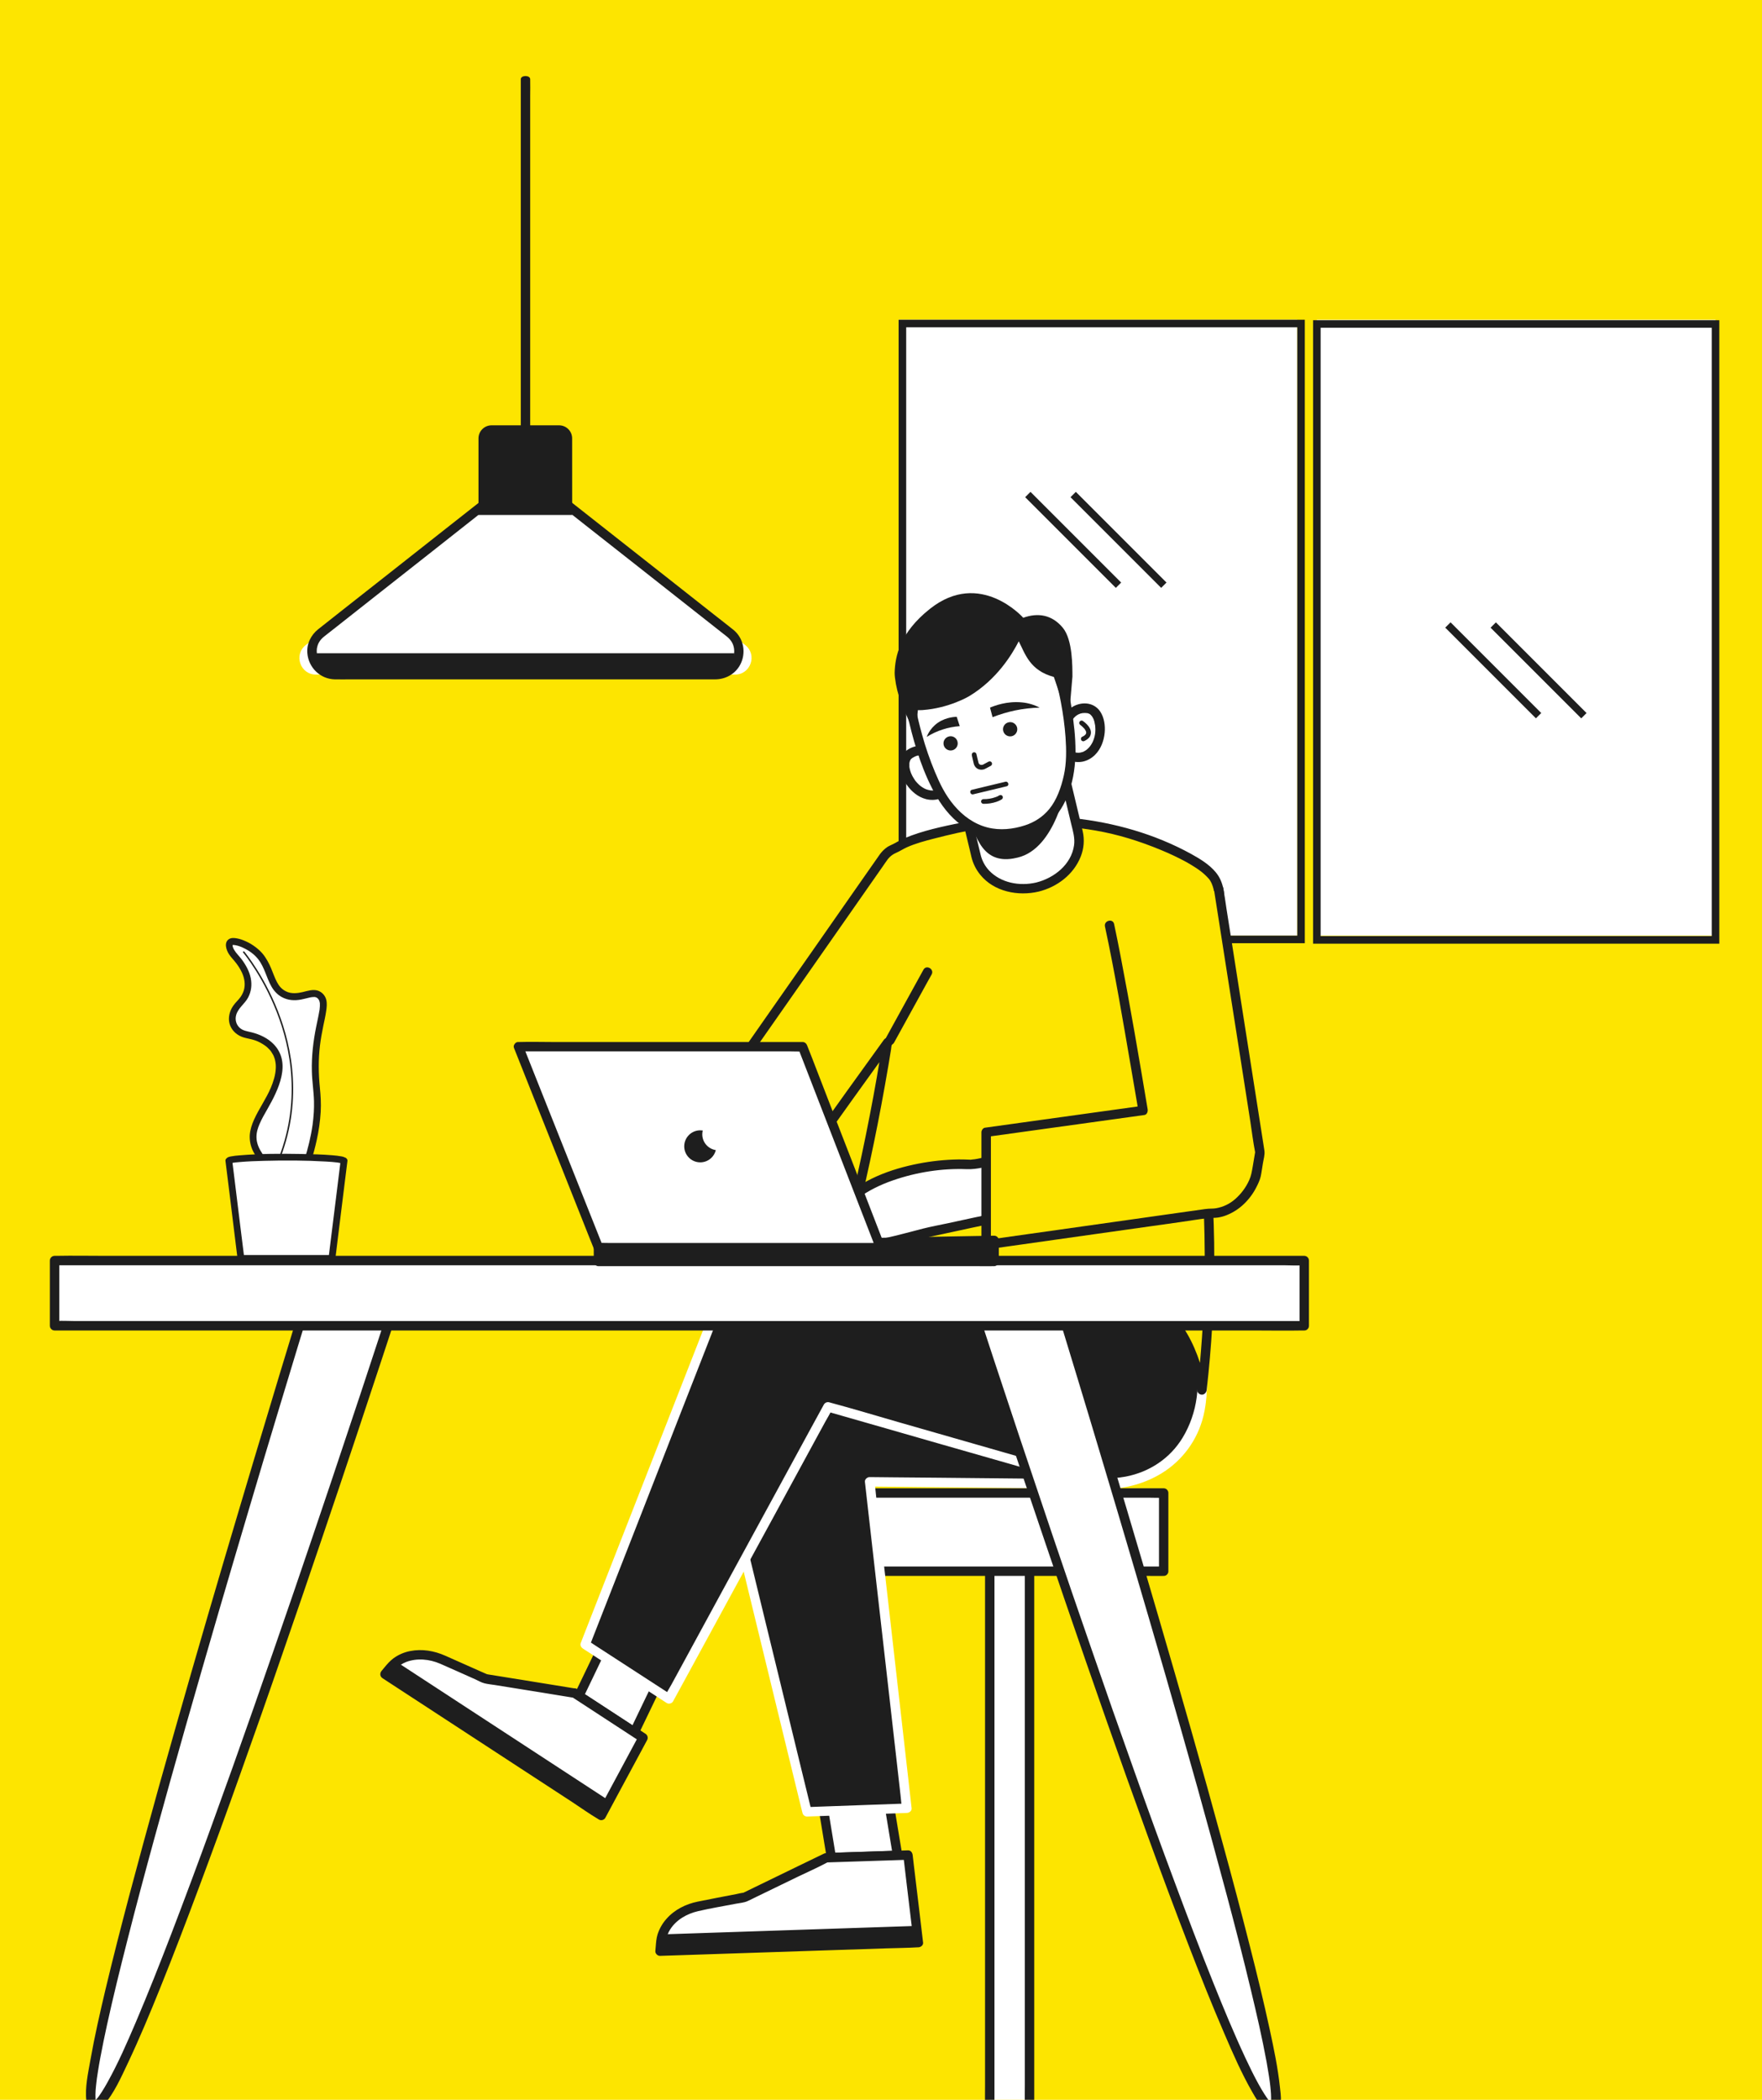 <?xml version="1.0" encoding="utf-8"?>
<!-- Generator: Adobe Illustrator 26.0.1, SVG Export Plug-In . SVG Version: 6.00 Build 0)  -->
<svg version="1.1" id="Layer_1" xmlns="http://www.w3.org/2000/svg" xmlns:xlink="http://www.w3.org/1999/xlink" x="0px" y="0px"
	 viewBox="0 0 4549.3 5420.5" style="enable-background:new 0 0 4549.3 5420.5;" xml:space="preserve">
<style type="text/css">
	.st0{fill:#FDE500;}
	.st1{fill:#FFFFFF;}
	.st2{fill:#1E1E1E;}
</style>
<rect class="st0" width="4549.3" height="5420.5"/>
<rect x="2320.1" y="825.4" class="st1" width="1029.2" height="1589.9"/>
<rect x="3399.9" y="825.4" class="st1" width="1029.2" height="1589.9"/>
<path class="st2" d="M3368.9,2434.8H2320.1V825.4h1048.8V2434.8z M2339.7,2415.3h1009.8V844.9H2339.7L2339.7,2415.3L2339.7,2415.3z"
	/>
<path class="st2" d="M4439.1,2436H3390.3V826.6h1048.8V2436z M3409.7,2416.5h1009.8V846H3409.7V2416.5z"/>
<rect x="2761.5" y="1227.9" transform="matrix(0.707 -0.707 0.707 0.707 -173.615 2367.695)" class="st2" width="19.4" height="331.1"/>
<rect x="2878.6" y="1227.9" transform="matrix(0.707 -0.707 0.707 0.707 -139.359 2450.459)" class="st2" width="19.4" height="331.1"/>
<rect x="3846.3" y="1564.6" transform="matrix(0.707 -0.707 0.707 0.707 -94.043 3233.365)" class="st2" width="19.4" height="331.1"/>
<rect x="3963.3" y="1564.7" transform="matrix(0.707 -0.707 0.707 0.707 -59.787 3316.128)" class="st2" width="19.4" height="331.1"/>
<path class="st1" d="M793.5,3354.6c0,0-671,2176.2-542.8,2079.3s762.4-2047,762.4-2047L793.5,3354.6z"/>
<path class="st2" d="M781.7,3351.4l-16.2,53.1l-44,144.6c-21.6,71.6-43.2,143.2-64.6,214.8c-26.4,88.1-52.5,176.2-78.6,264.3
	c-28.6,96.8-56.8,193.6-84.7,290.4c-28.3,98.6-56.3,197.2-84,295.8c-25.9,93.1-51.3,186.3-76.1,279.6
	c-21.2,80.4-41.9,161-61.2,241.9c-14.3,60.5-28.2,121.3-39,182.6c-5.9,33.5-14.3,70.4-10.3,104.7c1.2,10.4,4.6,22.7,16.2,25.6
	c11.6,3,21.9-6.6,28.8-14.7c26.8-31,44.4-71.1,61.8-107.7c30.4-64.3,57.7-129.9,84.2-195.7c34.4-85.3,67.2-171.3,99.3-257.4
	c36.7-98.2,72.7-196.8,107.8-295.8c36.7-102.8,72.9-205.8,108.4-309.1c34.3-98.9,68.2-197.9,101.7-297
	c29.4-86.5,58.5-173.2,87.4-259.9c21.9-65.7,43.7-131.5,65.4-197.4c12.1-36.6,24.1-73.1,36.1-109.7l4.6-14.2
	c1.9-5.7-2.2-14-8.5-14.9L824,3346.9l-27.3-4c-15.3-2.2-22,21.2-6.4,23.6l192.1,28.2l27.4,4l-8.6-14.9
	c-6.2,19.2-12.5,38.4-18.8,57.6c-17.2,52.2-34.3,104.3-51.5,156.3c-25.5,76.8-51.1,153.5-76.9,230.3c-31.4,93.2-63,186.4-94.8,279.5
	c-34.7,101.1-69.7,202.1-105,303c-35.3,100.9-71.4,202.2-108.4,303.9c-33.7,93-68.3,185.7-103.7,278.2
	c-29.4,76.4-59.9,153.6-91.7,228.2c-22.4,52.4-45.3,105.1-73.1,154.9c-4.5,8.2-9.3,16.4-14.4,24.2c-2.1,3.3-4.2,6.6-6.4,9.7l-3,4
	c1.8-2.4-0.1,0.3-1.5,1.9c-1.4,1.7-3.6,4.2-5.7,6.2l-2.4,2.2c-2.7,2.7,1.5-1.8-0.3,0.3s-1.4,0.8-2.1,1.3c-0.6,0.5,3.5-1,0.8-0.4
	c-2.7,0.6,2.8,0.3,2.8,0.1s4.1,2.4,2.4,1.2c0.5,0.4,2.2,3.1,0.8,0.9c-1.4-2.2,0.6,2.6,0.1,0.5c-0.5-2.1-0.9-3.6-1.3-5.4
	c-1-3.7,0.1,2.6-0.1-0.3s-0.3-2.6-0.3-3.9c-1-14.4,0.6-29,2.3-43.3l0.8-6.6l0.4-3.5c-0.3,2.2,0,0.1,0.3-1.8
	c0.8-5.3,1.5-10.6,2.4-15.8c1.8-11.8,3.9-23.7,6.1-35.4c5.3-28.6,11.2-56.9,17.4-85.3c16-72.8,33.9-145.1,52.3-217.4
	c22.4-88.3,46-176.4,70.1-264.4c26.4-96.3,53.3-192.5,80.6-288.5c28-98,56.2-195.8,84.7-293.6c27-92.2,54.1-184.3,81.5-276.4
	c23.5-79.6,47.3-159,71.3-238.4c18-59.7,36.1-119.3,54.2-179l30.1-98.3l3.9-12.6C809.9,3342.9,786.3,3336.4,781.7,3351.4z"/>
<rect x="2555.4" y="3920.5" class="st1" width="102.8" height="1524.3"/>
<path class="st2" d="M2658.1,5432.5h-102.6l12.1,12.2V3982.4c0-19.7,1-39.7,0-59.4v-2.6l-12.1,12.2h102.6l-12.1-12.2v1462.5
	c0,19.7-0.4,39.5,0,59.2v2.6c0,15.7,24.3,15.7,24.3,0V3982.4c0-19.8,0.4-39.5,0-59.4v-2.6c-0.1-6.7-5.5-12.2-12.2-12.2h-102.6
	c-6.7,0.1-12.2,5.5-12.2,12.2v1462.5c0,19.7-0.4,39.5,0,59.2v2.6c0.1,6.7,5.5,12.2,12.2,12.2h102.6
	C2673.9,5457,2674,5432.5,2658.1,5432.5z"/>
<rect x="2127.7" y="3854.1" class="st1" width="876.9" height="201.9"/>
<path class="st2" d="M3004.6,3841.9h-841.2c-11.5,0-22.8-0.3-34.1,0h-1.5c-6.7,0.1-12.2,5.5-12.2,12.2v201.9
	c0.1,6.7,5.6,12,12.2,12.1H2969c11.3,0,22.7,0.3,34.1,0h1.4c3.1,0.1,6.1-1.1,8.2-3.2l0.5-0.4c0-0.1,0.1-0.1,0.1-0.3
	c2.2-2.1,3.5-5.1,3.3-8.2v-201.9C3016.7,3847.4,3011.3,3842,3004.6,3841.9z M2981.1,4043.8h-817.8l-23.4-0.3v-177.3H2969
	c7.7,0,15.6,0.4,23.4,0.3v177.3L2981.1,4043.8z"/>
<polygon class="st1" points="2146.5,4795 2098.1,4501.5 2268.8,4495.9 2317.5,4789.4 "/>
<path class="st2" d="M2329.2,4786.1c-5.4-33.1-10.9-66.3-16.5-99.4c-8.7-52.5-17.4-105.1-26.1-157.8c-1.9-12.1-4-24.2-5.9-36.3
	c-0.9-5.2-6.8-9.1-11.8-9l-149.5,5l-21.1,0.6c-8.6,0.3-13.1,7.6-11.8,15.5c5.5,33.1,10.9,66.3,16.4,99.4
	c8.8,52.5,17.4,105.1,26,157.8c2.1,12.1,4,24.2,6.1,36.3c0.3,1.8,1.1,3.5,2.4,4.8c2.2,2.9,5.7,4.5,9.3,4.2l149.8-5l21.2-0.6
	C2326,4801.3,2330.6,4794,2329.2,4786.1z M2167.7,4782.2l-11.1,0.4c-4.9-30-9.8-60.1-14.8-90.1c-8.7-52.5-17.3-105.1-26-157.8
	l-3.5-21.4l135.2-4.5l11.1-0.4c5,30,9.9,60.1,14.9,90.1c8.8,52.5,17.5,105.1,26.1,157.8c1.2,7.1,2.3,14.3,3.6,21.4L2167.7,4782.2z"
	/>
<path class="st1" d="M2133.5,4795.4l-209.8,101.9l-119.4,23.3c-54.7,10.8-94.9,49.3-98.4,94.8l-1.7,21.2l666.8-22.2l-27-226
	L2133.5,4795.4z"/>
<path class="st2" d="M2127.3,4785l-67.4,32.6l-111.1,54c-9.8,4.8-19.6,9.4-29.4,14.3c-0.7,0.2-1.3,0.5-1.9,0.9
	c2.3-1.9,3.9-1.3,0.5-0.8c-6.1,0.9-12,2.3-18,3.6c-33,6.4-65.9,12.6-98.8,19.3c-30.4,6.1-60.1,21-80.6,44.6
	c-10.3,11.5-18,25.1-22.8,39.8c-3.3,10.7-4,21.8-4.9,32.8c-0.3,3.5-0.5,7.1-0.9,10.6c-0.4,6.4,6.1,12.5,12.2,12.2l66.5-2.2
	l159.7-5.3l192.3-6.4l166.3-5.5c26.9-0.9,54.1-1,81-2.7h1.2c5.9-0.1,13-5.4,12.1-12.2c-3-25.4-6.1-50.7-9-76.1
	c-4.9-40.6-9.7-81.1-14.6-121.7c-1.2-9.4-2.2-18.8-3.3-28.2c-0.8-6.3-4.9-12.4-12.2-12.1l-71.2,2.3l-113.1,3.7l-26.3,0.9
	c-15.7,0.5-15.7,24.9,0,24.3l71.2-2.3l113.1-3.7l26.3-0.9l-12.1-12.2c3,25.5,6.1,50.9,9,76.2c4.9,40.6,9.7,81.1,14.6,121.7
	c1.2,9.4,2.2,18.8,3.3,28.1l12.2-12.1l-66.6,2.2l-159.6,5.3l-192.3,6.4l-166.3,5.5l-54.9,1.8c-8.6,0.3-17.5-0.1-26.1,0.8h-1.2
	l12.2,12.1c1.5-20.5,2.7-38.5,14.2-56.4c15.8-24.7,43.3-40.1,71.3-46.6c32.5-7.6,65.6-13,98.1-19.3c9.7-1.9,21-2.6,30-6.7
	s15.6-7.5,23.3-11.3l106.8-51.8c26-12.5,52.7-24.2,78-37.9l1.3-0.6c5.9-2.8,7.6-11.3,4.4-16.6C2140.7,4784,2133.2,4782,2127.3,4785z
	"/>
<polygon class="st2" points="2372.2,4971.3 1700.3,4993.7 1701.7,5040.2 2373.8,5018 "/>
<path class="st2" d="M2895.2,3346.9l-905.7,76.9c-75.2,8.5-140.9,78.7-153.6,172.2c-5.9,43.3-0.4,84.6,13.4,119.8l234.1,961.2
	l257.8-9.1l-95.8-842.8l608.2,6.1c103,1.3,235.7-64.4,248.2-221.6C3113.8,3460.7,3014.2,3333.4,2895.2,3346.9z"/>
<path class="st1" d="M3084.2,3452.3c-28.2-56.1-79.1-105.1-142.7-116c-15.3-2.7-30.8-3.3-46.2-1.7l-31,2.7l-83.3,7.1l-121.1,10.2
	l-142.9,12.1l-150.3,12.7l-142.8,12.2l-120.4,10.2l-83.3,7.1c-10.7,0.9-21.5,1.5-32.2,2.7c-71.5,8.5-126.3,65.3-150.9,130.3
	c-15.2,40.2-18.8,84.6-12.6,127.1c2.6,17.4,8.1,33.2,13.3,50c0.3,0.9,0.4,1.7,0.6,2.6c3.5,14.6,7.1,29.1,10.6,43.7
	c7.1,29.2,14.3,58.5,21.4,87.8c9.8,39.9,19.4,79.8,29.2,119.6c11.3,46.8,22.7,93.5,34.1,140.1l35.7,146.7
	c11.5,47.2,23,94.4,34.5,141.7c10,41.5,20.1,82.9,30.3,124.4c7.7,31.7,15.4,63.3,23.1,94.8c4.4,17.6,8.6,35.4,13,53.1
	c0.5,2.2,1,4.5,1.7,6.7c1.4,5.3,6.2,9,11.7,9l87.1-3.1l138.8-5l31.9-1.2c6.1-0.1,13-5.4,12.2-12.1c-3.2-28.1-6.3-56-9.5-84
	c-7.6-67.2-15.2-134.4-22.9-201.5c-9.3-81.3-18.5-162.6-27.7-243.8l-24-209.5c-2.6-23.2-5.3-46.5-7.9-69.8
	c-0.8-7.1-1.3-14.4-2.2-21.8l29.5,0.3l108.2,1.2l142.6,1.4l144.1,1.4l115.1,1.2l54,0.5c48.1,0.4,95.5-11.7,137.5-35.2
	c54.6-30.4,95.3-80.9,113.3-140.8C3124.6,3597.2,3116.9,3517.6,3084.2,3452.3z M3087.5,3628c-9.5,59.9-41.1,113.6-91.3,147.8
	c-42.1,28.5-91.8,43.5-142.6,43.1l-43.3-0.5l-106-1l-139-1.4l-142-1.4l-115.8-1l-59.5-0.6h-2.7c-6.1-0.1-12.9,5.7-12.2,12.1
	c3.3,28.1,6.4,56.1,9.5,84c7.7,67.2,15.4,134.4,22.9,201.5l27.8,243.8c7.8,69.8,15.8,139.6,23.8,209.5c2.6,23.2,5.3,46.5,7.9,69.8
	c0.9,7.3,1.4,14.9,2.3,22.4l-73.3,2.6l-138.8,5l-22.4,0.8c-1.5-6.2-3.1-12.4-4.5-18.5c-6.2-25.1-12.2-50.2-18.4-75.3
	c-8.9-36.7-17.9-73.4-26.8-110.1c-10.9-44.7-21.8-89.4-32.6-133.9c-11.8-48.3-23.7-96.6-35.4-145c-11.8-48.4-23.4-96.5-35-144.1
	c-10.7-43.7-21.4-87.4-31.9-131c-8.5-35.2-17.1-70.3-25.6-105.3c-5.7-22.9-11.2-45.7-16.7-68.6c-1.3-5.5-2.7-11.1-4-16.6l-0.8-3.1
	c-4-13-8.6-25.4-11.3-38.8c-14.6-74.2,8.6-157.6,68-206.3c23.6-19.4,51.8-30.1,81.9-32.6l61.4-5.3l105.1-8.9l134.1-11.3l148.1-12.6
	l147.6-12.5l131.6-11.2l102.4-8.6l57.8-4.9l7.5-0.6c59.6-6.6,114,24.9,148.1,72.8C3083.3,3487.6,3098.2,3560.5,3087.5,3628z"/>
<polygon class="st1" points="1494.7,4377.9 1623.6,4109.8 1766.7,4203.3 1637.9,4471.4 "/>
<path class="st2" d="M1772.9,4192.7l-125.2-81.8l-17.8-11.7c-5.3-3.3-14-1.3-16.7,4.4l-43.7,90.8l-69.4,144.1l-16,33.2
	c-2.8,5.9-1.7,13.1,4.4,16.6l125.4,82l17.9,11.6c5.2,3.5,13.9,1.4,16.6-4.4l43.7-90.8l69.2-144.2l16-33.2
	C1780.2,4203.1,1778.8,4196.6,1772.9,4192.7z M1643.3,4432.1c-3.3,7.2-6.8,14.3-10.3,21.5l-114.4-74.7l-8.4-5.4l38.6-80.4
	c23.1-47.9,46.2-95.9,69.3-144l10.4-21.6l114.1,74.6c2.8,1.8,5.7,3.6,8.4,5.5c-12.9,26.7-25.6,53.4-38.5,80.2
	C1689.6,4336,1666.5,4384,1643.3,4432.1L1643.3,4432.1z"/>
<path class="st1" d="M1483.8,4370.7l-230.1-37.1l-111.1-49.5c-51-22.7-106-14.2-135,21.1l-13.7,16.4l558.5,364.8l107.8-200.5
	L1483.8,4370.7z"/>
<path class="st2" d="M1487,4359l-72.1-11.7l-121.4-19.6l-33.7-5.4c-0.6-0.1-1.8-0.6-2.6-0.4s4.4,1.9,1.7,0.6l-14.7-6.4l-94.7-42.1
	c-28.5-12.6-59.5-18-90.3-12c-15.7,3-30.5,9.4-43.4,18.8c-9.3,7-16.4,15.2-23.7,24.1l-6.8,8.2c-5.2,6.2-4.5,14.6,2.4,19.1l55.8,36.4
	l133.7,87.3l161.1,105.2l139.3,90.9c22.5,14.8,44.6,30.7,67.7,44.3l1,0.6c5.3,3.5,13.7,1.3,16.6-4.4l36.3-67.6l58.1-107.9
	c4.4-8.4,8.9-16.6,13.4-25c3.3-5.8,1.3-13.2-4.4-16.6l-59.6-39l-94.8-61.9l-22-14.4c-13.3-8.5-25.5,12.5-12.4,21.1l59.8,39
	l94.7,61.8l22,14.4c-1.4-5.5-2.8-11.1-4.4-16.6l-36.3,67.6l-58,107.9c-4.5,8.2-9,16.6-13.4,25l16.6-4.4l-55.6-36.4l-133.7-87.3
	l-161.1-105.2l-139.3-90.9l-46-30c-7.2-4.8-14.3-10.2-21.8-14.3l-1-0.6c0.8,6.3,1.7,12.7,2.4,19.1c13.4-16.2,25.9-32.3,46.4-40.1
	c28.3-10.6,60.1-7.3,87.6,4.5c30,13,59.9,26.7,89.8,39.9c7.9,3.5,16.5,8.8,25,10.8c8.5,2.1,18.2,3,27.2,4.4l116.8,18.8
	c28.1,4.6,56,9.3,84,13.7h1.4c6.4,1.2,13.1-1.7,14.9-8.5C1497.3,4367,1493.6,4360,1487,4359z"/>
<polygon class="st2" points="1015.3,4284.3 989.8,4323.2 1552.7,4690.8 1578.3,4652 "/>
<path class="st2" d="M2957,3362.3l-893.6-166.8c-12.6-2-25.4-2.3-38.1-0.8c-61.7,0.8-115.8,31-137.4,86.3l-5.5,14.2
	c-4.8,8.2-9.1,16.7-12.7,25.5c-6,14-10.8,28.5-14.2,43.4L1510.8,4245l216.5,140.5l410.3-753.9l650.5,186.5
	c99,28.5,244.3,0.5,298.3-147.7C3137.3,3530.1,3075.4,3380.9,2957,3362.3z"/>
<path class="st1" d="M3113.8,3530.5c-9.1-66.6-44.6-134.2-106.9-165c-14.7-7.2-30.4-12.3-46.6-15.1l-106.5-19.8l-247.3-46.1
	l-282.5-52.8l-209.8-39.1l-44.7-8.2c-17.8-3.2-35.5-2.4-53.4-1.4c-35.5,2.2-70.1,13.8-97.7,36.3c-12.9,10.5-23.9,23.3-32.3,37.7
	c-6.3,10.9-9.4,23.2-15.1,34.4c-8.9,17.4-18,36.2-23.7,55.9c-1.4,4.9-2.3,9.9-4,14.8c-4.2,12.2-9.5,24.2-14.2,36.3l-73.5,187.8
	c-34.3,88.1-68.8,176.1-103.3,264.1c-32.4,82.5-64.6,165-96.8,247.4c-17.9,46-35.8,91.9-53.8,137.7c-0.8,2.2-1.7,4.2-2.4,6.3
	c-2.1,5.2,1.4,11.1,5.5,13.8l189.7,123.2l26.8,17.4c5.4,3.5,13.7,1.2,16.6-4.4l41-75.2c32.7-60,65.4-120,98-180l118.5-217.5
	l102.6-188.7l33.6-61.7c4-7.3,8.8-14.8,12.6-22.4l33.2,9.5l109.2,31.3l144.5,41.5l150.8,43.1l125.6,36.1l71.2,20.3
	c36.7,10.6,74.8,14.9,112.8,10.4c64-7.6,124.4-37.5,164.7-88.5C3104.1,3689.2,3124.2,3606.9,3113.8,3530.5z M3053.5,3711.1
	c-32.5,53.7-85.9,88.9-147.1,100.6c-39.5,7.5-80.1,4.6-118.6-6.3l-178.6-51.3l-290.1-83.2c-58.5-16.7-116.8-34.6-175.5-50.2
	l-2.7-0.8c-5.3-1.4-10.9,0.9-13.7,5.7c-13.7,25-27.4,50.1-41.1,75.2l-97.9,179.9l-118.5,217.5l-102.6,188.7l-33.6,61.7
	c-3.5,6.4-7.5,12.7-11.1,19.3l-178.8-116l-17.9-11.7c11.5-29.4,23-58.7,34.5-88.1c29.6-75.9,59.3-151.7,89-227.4l104.4-267.4
	c28.2-71.9,56.4-143.7,84.4-215.6c7.9-19.8,15.7-39.7,23.3-59.6c1.8-4.4,3.6-8.8,5.2-13.1c0.6-1.4,1-2.8,1.3-4.2
	c5.5-21.1,13.5-41.5,23.7-60.8c5.2-9.9,8.1-20.9,13.4-30.8c7.6-14.1,18-26.6,30.5-36.6c27.2-21.5,59.4-27.6,92.9-29.9
	c19.6-1.3,35.8,1.4,54.5,4.9L2262,3245l272.8,50.9l263.4,49.2l148.6,27.7l7,1.3c64.9,10.6,109.9,62.3,128,123.2
	C3102.8,3567.7,3091.5,3648.4,3053.5,3711.1z"/>
<path class="st0" d="M3100.3,2883c-3.1-22.7-6.1-44.7-11.6-75c-9.3-51.8-18.4-84.7-26.9-133.8c-5.9-34.4-9.3-58.2-11.6-78.7l0,0
	c-1.9-19.8-3.2-34.8-3.2-35.4c-1.9-23.6,75.9-111.5,95.3-188.4c4.1-16.1,14.3-56.5-2.4-96.7c-5.7-13.4-29.5-52.3-176.3-107
	c-88.1-32.8-160.6-40.6-204.9-45.1c-138.4-14.2-243.9,5.5-286,15.2c-69,15.8-125.7,28.8-159.8,51.3c-12.2,4.2-22.8,12-30.5,22.3
	l-350.2,501c-2.6,3.7-4.9,7.7-6.7,11.8l184.4,213.4c6.9-4.4,12.8-10.1,17.5-16.7c41.9-59,103-144.8,165.2-230.4l-1.8,3.2
	c-16.9,106.2-37.6,217.1-63,331.7c-13.1,59.5-27,117.5-41.5,174.1c142.9,24.7,261.3,46.6,349,63.4c17.8,3.3,63.2,12.1,154.2,29.9
	c231.7,45.2,259.9,51.9,293.5,75.6c33.6,23.7,94.8,81.9,120.4,219.8c12.6-110.6,19.1-221.7,19.6-333
	C3122.9,3255.4,3123.7,3052.9,3100.3,2883z"/>
<g>
	<path class="st2" d="M3059,2559.1c0.1-0.1,0.1-0.4,0-0.5l0,0V2559.1z"/>
	<path class="st2" d="M3060.3,2554.5c0.2-0.6,0.4-1.2,0.6-1.8c0.1-0.1,0.1-0.2,0.1-0.3l0.3-0.6c3.5-7.2,7.3-14.2,11.5-21
		c11.6-19.2,24.1-38,35.7-57.2c24.5-40.7,46.2-83.7,51.6-131.4c3.6-31.2-0.5-66.2-21.4-90.8c-16.7-20.1-40.7-34.5-63.2-47
		c-93.9-51.6-198.6-81.1-304.7-92.5c-96.2-10.3-194.2-8.2-289.1,11.7c-49.3,10.2-100.3,20.7-146.8,40.4c-9.5,4-18.2,9.1-27.2,14
		c-5.7,3.1-11.5,5-16.9,8.6c-5.9,4.1-11.1,8.9-15.7,14.4c-2.2,2.7-4.4,5.6-6.3,8.5l-63.6,90.9L2094.5,2459l-109.9,157.1l-61,87.3
		c-3.4,4.7-6.3,9.6-8.8,14.8c-2.6,4.8-1.8,10.8,1.9,14.8l62.6,72.4l99,114.6l22.8,26.4c3.3,3.9,10.6,4.6,14.8,1.8
		c19.2-12.6,30.9-33.9,44-52.3s29-40.7,43.5-60.9c22.3-31.2,44.6-62.2,67-93.1c-2.1,12.6-4.2,25.4-6.4,38
		c-5.8,33.2-11.9,66.4-18.4,99.5c-13.2,68.5-27.8,136.8-43.7,204.8c-8.8,37.5-17.9,75-27.4,112.3c-1.5,5.9,1.8,13.8,8.5,14.9
		c100.8,17.5,201.6,35.7,302.4,54.6c71.2,13.4,142.3,27.3,213.4,41.2c71.1,13.9,144.8,26.3,215.6,45.2c8.2,2.2,16.5,4.6,24.5,7.3
		c3.3,1.2,6.6,2.3,9.7,3.6l1.8,0.6l0,0l4.1,1.9c4.9,2.3,9.6,4.9,14.2,7.7l6.4,4.2l4,3l2.6,1.8l0.9,0.6l0.6,0.5
		c52.7,42,82.8,104.1,99.7,168.6c3.3,12.9,6.2,26,8.6,39.1c1.2,5.9,7.9,9.7,13.4,8.8s9.9-5.8,10.6-12
		c12.6-110.6,19.2-221.7,19.6-333c0.3-63-2.1-126.1-5.7-188.9c-3.6-62.8-8.9-124.8-17.3-186.7c-8-57.6-19.7-114-31.3-170.9
		c-5.9-28.7-10.9-57.7-15.1-86.7c-3-20.5-4-41.1-6.6-61.6c-0.1-0.5-0.1-1,0-1.5c-0.1,0.8-0.4,0.9-0.1-0.5l0,0
		c0.1-0.3,0.1-0.5,0.3-0.8L3060.3,2554.5z M3044.7,2530.6c-5.8,10.8-10.8,21.4-9.7,33.9c2.1,23.3,4.5,46.4,7.9,69.4
		c8.5,57.8,22.4,114.4,33,171.7c4.9,26.8,8.9,53.7,12.6,80.7c13.8,100.1,19.1,201.5,21.4,302.6c1.4,66.2,0.5,132.4-2.7,198.7
		c-2.1,43.5-5.2,87.1-9,130.5c-17-52.4-43.4-102-84-139.6c-22.7-20.9-47.3-35.5-76.6-44.7c-21.5-6.7-43.7-11.7-65.7-16.5
		c-39.4-8.6-78.9-16.4-118.5-24.2c-76.4-15.1-152.8-30-229.2-44.6c-96.8-18.3-193.8-35.9-290.9-52.9l-32.1-5.7
		c32.4-127.7,60.1-256.3,83.2-386c3.2-17.9,6.3-35.9,9.4-53.8l4.6-27.9c0.6-4.4,1.4-8.9,2.2-13.3c0.8-4.4,0.5-8.8,2.3-12.1
		c7.7-14.2-12-24.9-21-12.4c-32.3,44.6-64.4,89.2-96.5,133.9l-41.9,58.7l-18.7,26.1c-4.4,6.1-8.5,12.2-13.7,17.5
		c-18.5-21.2-37-42.5-55.4-64c-33.1-38.2-66.2-76.4-99.2-114.6c-5.5-6.6-11.2-13-16.7-19.4c3.9-6.4,8.4-12.5,12.7-18.7l30.8-44
		c33.7-48.1,67.2-96.1,100.7-144l113.7-162.7l80.9-115.8c4.5-6.4,8.8-13,13.5-19.3l1.4-1.7l3.2-3.5c4.7-4.7,10.3-8.4,16.4-11.1
		c9.8-4.2,18.8-10.3,28.6-14.7c22.5-10,46.7-16.5,70.4-22.5c39.8-10.2,79.8-19.7,120.4-25.8c49.3-7,99.2-10,149-8.8
		c49.3,1,98.4,5.6,146.9,13.9c58.3,10,114.6,27.7,169.3,50.4c22.2,9.1,43.9,19.4,65,30.8c7.7,4.4,15.5,8.9,22.8,13.7l9.1,6.1
		c1.3,0.9,2.5,1.8,3.7,2.8l3.2,2.3c7.4,5.8,14.2,12.3,20.3,19.3l0.5,0.6l0.6,0.9l2.3,3.5c1,1.8,2.1,3.7,3,5.7
		c18.4,42.5,3.7,94-15.5,133.7S3066.4,2490.9,3044.7,2530.6L3044.7,2530.6z"/>
</g>
<path class="st1" d="M2678.4,2290L2678.4,2290c72.6-17.4,119.6-81.1,105-142.4l-56.5-236.3l-263,63l56.5,236.2
	C2535,2271.7,2605.9,2307.3,2678.4,2290z"/>
<path class="st2" d="M2753.7,2023.8c0,0-27,167.4-126.9,190.1c-10.2,2.3-37.6,9.3-63.6-3.6c-28.6-14.3-41.5-45.6-54.5-77.3
	c0,0-2.7-6.8-20.6-63.2l0,0c0,0,74.8,93.9,153.3,75.2C2728.8,2124.1,2753.7,2023.8,2753.7,2023.8z"/>
<path class="st2" d="M2795.4,2145.8c-0.9-4.6-2.1-9.1-3.2-13.7l-40.6-169.9c-4.4-18.2-8.8-36.2-13-54.3c-1.7-6.6-8.8-10-15.1-8.5
	l-89,21.2l-141.7,33.9l-32.3,7.9c-6.6,1.5-10,8.8-8.5,14.9c10.8,45.5,21.7,91,32.6,136.4c6.4,27,12.9,54,19.4,80.9l4.2,18
	c4.1,16.7,11.9,32.3,22.8,45.6c35.4,43.8,97.7,55.8,150.5,43.4c47.6-11.7,90.3-43.8,108.7-90.1
	C2798.6,2190.6,2800.4,2167.7,2795.4,2145.8z M2773.1,2182c-7,49.7-51.5,84.7-98,96.2c-42.4,9.8-90.9,1.3-121.6-31.3
	c-10.6-11.4-18-25.3-21.6-40.4l-3.9-16.2l-40.2-168.1c-3.1-13-6.3-26-9.4-39l77.5-18.5l141.7-33.9l20.1-4.9
	c9.7,40.2,19.2,80.2,28.8,120.3c6.4,27.2,12.9,54.2,19.4,81.4C2770.4,2145.8,2775.7,2163.6,2773.1,2182L2773.1,2182z"/>
<path class="st1" d="M2413.7,1938.9c0,0-24.6-24.1-58-1.4c-33.4,22.7,4.6,107.8,62.3,106c0,0,20.7-0.4,33-17.6
	C2451.1,2025.8,2421.8,1963.4,2413.7,1938.9z"/>
<path class="st2" d="M2414.7,1939.7c-13.3-12.9-33.7-17.3-51.4-13c-12.2,3.1-24.6,9.8-32.1,20.2c-5,7.1-7.2,16-7.6,24.6
	c-1.2,19.1,6.6,38.9,17.4,54.2c12.1,17.4,29.2,31.9,50.1,37.2c23.8,5.9,47.9-1.4,62.8-21.5c2.6-3.6,1.7-8.6,0-12.4
	c-5.3-11.2-10.4-22.4-15.5-33.7l-6.2-14l-3.1-7.1l-1.5-3.6c-0.3-0.8-0.3-0.8,0.1,0l-0.8-1.7c-3.2-7.9-6.6-15.8-9.3-23.8
	s-8.4-10.4-14.9-8.6c-6.6,1.8-10.7,8.8-8.6,15.1c10.4,30.8,24.9,60.5,38.6,89.9V2029c-2.5,3.4-5.8,6.1-9.7,7.9
	c0.4-0.1-3.3,1.7-1.8,1s-1.9,0.6-1.8,0.6c-1.9,0.7-3.8,1.2-5.8,1.5l-2.3,0.5c-2.2,0.5,1.8,0.4,1-0.1c-0.8-0.5-1.5,0.1-1.9,0.1
	c-1.2,0.1-2.5,0.1-3.7,0h-3.5c-2.6-0.3,1.5,0.3-1.3-0.3c-9.1-1.7-13.4-3.3-21-8.2l-4.6-3.3c1.9,1.5-0.9-0.8-1-0.9l-2.2-1.8
	c-3.2-3-6.2-6.1-8.9-9.5c-2.3-2.8,0.8,1-0.6-0.6l-1.5-2.3c-1.1-1.5-2.2-3.1-3.1-4.8c-2.4-3.7-4.5-7.6-6.2-11.7
	c0.9,2.2-1-2.4-1.2-3.1s-1.2-3.3-1.7-5c-0.5-1.7-1-3.9-1.4-5.9c-0.4-2.1-0.1-1.3-0.3-1.9s-0.3-1.3,0,0.3c-0.1-0.6-0.1-1.3-0.3-1.9
	c-0.1-3.1,0-6.1,0-9.1c0-3.1-0.6,2.6,0-0.3l0.4-2.2c0.4-1.7,1-3.5,1.5-5.2c-1,3,0.4-0.4,1-1.4l1-1.7c0.9-1.3-2.1,1.9-0.1,0.3
	l2.8-2.7c-2.7,2.6,0.8-0.5,1.2-0.8l5.8-3.2c4.8-2.4,10-3.7,15.3-3.7h3.1l2.3,0.4c2.2,0.5,4.3,1.2,6.4,1.9c3.1,0.9-2.1-1.3,0.6,0.3
	l2.4,1.3c1.4,0.7,2.7,1.5,4,2.3c3.2,2.2-1.2-1.2,0.4,0.4l1,0.9C2408.8,1967.7,2426.1,1950.6,2414.7,1939.7z"/>
<path class="st1" d="M2756.1,1855.8c0,0,15.1-32.8,53.3-26.9s44.8,98.3-7.5,122.7c0,0-18.7,9-37.3-0.8
	C2764.5,1950.9,2760,1881.3,2756.1,1855.8z"/>
<path class="st2" d="M2766.7,1862l1.2-2.2l1.4-2.2c0.4-0.6,3.1-4.2,0.9-1.4c1.7-2.3,3.7-4.4,5.8-6.3c0.8-0.8,1.6-1.5,2.4-2.2
	c-0.4,0.4-1.8,1.2,0.3-0.1c1.8-1.3,3.7-2.5,5.7-3.5c3.3-1.7,6.8-2.8,10.4-3.3c4.1-0.5,8.3-0.5,12.4,0.1c1.5,0.3,3,0.7,4.4,1.3
	c-3-1.2,1,0.6,1.9,1l1.4,1c-2.1-1.4-0.8-0.6-0.3-0.3c1.4,1.2,2.7,2.6,3.9,4c1.5,1.7,0.1,0.1-0.1-0.1l1.4,1.9c0.9,1.3,1.7,2.6,2.3,4
	l1.4,2.7c-0.3-0.4-0.9-2.2,0,0.1l1.9,5.7c0.9,3.5,1.6,7,2.2,10.6c-0.3-2.1,0.3,3.1,0.3,4c0,0.9,0.3,4,0.3,6.1
	c0.1,7.6-1,15.3-3.3,22.5c-2.1,7.3-5.4,14.1-9.9,20.2c-2.4,3.1-5.1,6-8.1,8.6l-1,0.9c-0.9,0.8-2.1,1.4-3.1,2.2s-4.2,2.2-6.2,3.5
	c-1.9,1.3,3.1-0.9-0.5,0.1c-2.2,0.7-4.3,1.3-6.6,1.8c-6.3,1.1-12.9,0.3-18.7-2.4c2.1,3.5,4.1,7,6.1,10.6c-2.1-32.8-4-65.8-8.8-98.3
	c-1-6.6-9.3-10.2-15.1-8.5s-9.4,8.4-8.5,14.9l0.4,2.8c-0.3-1.8,0-0.8,0.1,0.4s0.5,4.4,0.6,6.4c0.5,4.5,1,9,1.4,13.4
	c1,10.6,1.9,21,2.7,31.6c0.8,10.6,1.9,24.7,2.7,37.2c0.3,4.1,2.1,8.5,6.1,10.4c23.8,11.7,50.4,5.7,68.8-12.7
	c15.2-15.2,22.8-36.1,24.9-57.1c1.7-18.2-1.2-39-11.5-54.5c-12.7-18.9-34.8-24.9-56.5-18.8c-15.7,4.2-31.4,16.4-38.4,31.4
	c-2.8,6.1-1.7,13.1,4.4,16.7C2756.1,1870,2764,1868.1,2766.7,1862z"/>
<path class="st2" d="M2789.4,1871.5l0.9,0.6l0.4,0.4c1,0.6-1-0.9-0.5-0.5l1.4,1.2c2.4,2,4.6,4.1,6.7,6.4l1.8,1.9
	c0.9,1.2-0.6-0.8,0,0.1c0.3,0.4,0.6,0.8,0.9,1.3c0.5,0.7,1,1.5,1.4,2.3c0.2,0.3,0.5,0.7,0.6,1l0.3,0.5c0.3,0.5,0.8,0.9-0.1-0.3
	c0.4,0.7,0.7,1.5,0.8,2.3l0.4,1.3c0.3,1.5,0-0.8,0,0.1v1.7c0,0,0,0.6-0.1,0.6l-0.4,1.4c-0.1,1,0.3-0.5,0.3-0.5s-0.4,0.8-0.4,0.9
	l-0.9,1.4l0,0l-0.3,0.4l-1.4,1.4c-0.3,0.3-1.5,1.3-1,1c0.5-0.3-0.4,0.1-0.5,0.3l-1,0.8c-1.6,1-3.2,1.8-4.9,2.6
	c-3,1.4-3.7,5.7-2.2,8.4c1.7,2.9,5.4,3.9,8.4,2.2c5.5-2.7,11.3-6.6,14.3-12.1c2.4-4.6,3-9.9,1.7-14.9c-2.2-8.1-8.4-15.1-14.6-20.3
	l-5.7-4.5c-2.9-1.7-6.6-0.7-8.4,2.2C2785.4,1866.3,2786.7,1869.6,2789.4,1871.5L2789.4,1871.5z"/>
<path class="st1" d="M2359.4,1862.5c12.7,53.7,44.9,164.7,93.9,223.4c46,55.2,105.2,76.6,173,62.6c67.7-14,111.5-51.9,132.1-142.8
	s-15.6-233.9-15.6-233.9s-45.8-191.8-235.4-146.4C2307.7,1673.2,2359.4,1862.5,2359.4,1862.5z"/>
<path class="st2" d="M2771,1857.9c-4.2-31.3-8.8-63.4-17.6-93.8c-8.4-28.6-21.7-55.5-39.4-79.5c-28.8-38.8-69.5-67.6-117.8-75.6
	c-32.8-5.3-66.1-2.2-98,6.2c-31.9,8.4-61.8,21.4-87.6,41.6c-36.8,28.7-59.9,71.2-66.6,117.2c-4.4,29.1-3.5,58.7,2.6,87.4
	c0.4,1.4,0.6,2.8,1,4.2c15.7,65.6,36.8,132.5,70.8,191c18.9,32.5,43.9,61.7,76,81.8c31.7,19.7,68.8,28.8,106,25.9
	c31.6-2.3,64.1-10.9,91-27.9s45.6-40.4,58.7-68C2781.4,2002.4,2780.4,1928.8,2771,1857.9z M2746.7,2001.7
	c-6.8,30.7-18.2,63.2-37.7,86.9c-16.7,20.3-38.1,33.9-62.5,41.9c-31.2,10.2-65,13.7-97,5.5c-34.6-8.9-63.6-30.1-86.4-57.2
	c-22.8-27-36.6-56-49.3-86.4c-13.1-31.4-24.2-63.6-33.2-96.3c-3.3-12.2-6.6-24.5-9.5-36.8c-1.4-5.3-2.3-10.6-3.2-16l-0.4-3.2l0,0
	c-0.2-0.8-0.2-1.6-0.3-2.4c-0.4-3.2-0.8-6.4-1-9.7c-0.5-7.6-0.8-15.2-0.6-22.8c0.1-4.2,0.3-8.5,0.6-12.7c0.1-2.1,0.3-4.1,0.5-6.2
	l0.4-3.1c0-0.6,0.1-1.2,0.3-1.8l0,0c1.2-9.5,3.3-18.9,6.1-28.1c1.4-4.9,3-9.7,4.9-14.4c0.1-0.3,0.6-1.8,0.9-2.3
	c0.3-0.5,0.9-1.9,1-2.4c0.1-0.5,2.2-4.8,3.3-7.1c2.5-4.9,5.2-9.6,8.1-14.2l4.6-7l2.4-3.1v-0.3l1.5-1.8c35.4-43.7,95-66.7,151.2-69.8
	c26.1-1.4,50,1.7,74.4,12l2.8,1.3l3.7,1.8l7.5,4c4.9,2.7,9.6,5.7,14.2,8.9l3.5,2.4l1.3,1c0.1,0,0.1,0,0.1,0.1c2.2,1.5,4.2,3.2,6.2,5
	c4,3.3,7.7,7,11.5,10.7c3.7,3.7,7,7.3,10.2,11.3c1.5,1.8,3.1,3.6,4.5,5.5l0.9,1.2l2.3,3.1c5.3,7.4,10.2,15.1,14.7,23.1
	c3.9,6.8,7.3,14,10.6,21.2l1.5,3.5l1.4,3.6c1.2,2.7,2.2,5.4,3.1,8.1c6.4,17.9,9.9,36.7,13.5,55.2c5.6,29.5,9.6,59.3,11.8,89.2
	C2753.4,1936.1,2753.8,1969.8,2746.7,2001.7L2746.7,2001.7z"/>
<path class="st2" d="M2509.1,1949.8l5,21.4c1.9,7.5,7.5,13.7,15.1,15.2c4.1,0.9,8.4,0.6,12.4-0.8l5.2-2.6l11.6-6.2
	c2.8-1.8,3.8-5.4,2.2-8.4c-1.7-2.9-5.4-3.9-8.4-2.2l-9.1,4.9l-4.4,2.3l-0.3,0.3l-0.5,0.3h-0.3l-2.4,0.5h-2.7c1.3,0.1,0.4,0.1,0.1,0
	l-1-0.3l-0.8-0.3l-0.5-0.3l-1.2-0.6l0,0c-0.4-0.4-0.8-0.7-1.2-1.2c-0.3-0.1-0.8-0.9-0.1,0c-0.3-0.3-0.5-0.7-0.6-1
	c-0.3-0.4-0.5-0.7-0.6-1.2c0.4,0.8,0-0.1-0.1-0.3l-0.4-1.8l-2.7-10.9c-0.8-3.5-1.7-6.8-2.4-10.3c-0.9-3.2-4.2-5.1-7.5-4.2
	c-3.2,0.9-5.1,4.2-4.2,7.5L2509.1,1949.8z"/>
<path class="st2" d="M2590.1,1886.5c2.2,9.9,12.1,16.2,22,14c9.9-2.2,16.2-12.1,14-22c0-0.2-0.1-0.4-0.1-0.6
	c-2.6-9.8-12.6-15.8-22.4-13.2C2593.9,1867.1,2588,1876.8,2590.1,1886.5z"/>
<path class="st2" d="M2562.7,1851.3l-6.6-24.6c10.7-4.6,43.8-17.5,82.8-13.5c15.8,1.5,31.2,6.1,45.3,13.5
	c-21.2,0.5-42.3,2.9-63.1,7.2C2601.2,1838.1,2581.7,1843.9,2562.7,1851.3z"/>
<path class="st2" d="M2478,1874.5l-7.9-24.2c-8.8,0.4-34.9,2.3-56.5,21.6c-9.2,8.3-16.4,18.7-20.9,30.3c13-8.1,26.9-14.6,41.5-19.2
	C2448.4,1878.4,2463.1,1875.6,2478,1874.5z"/>
<path class="st2" d="M2472.2,1914.7c2.4,9.8-3.6,19.7-13.4,22.1c0,0-0.1,0-0.1,0c-9.9,2.4-19.8-3.7-22.2-13.5
	c-2.4-9.9,3.7-19.8,13.5-22.2c9.7-2.5,19.6,3.4,22.1,13.1C2472.1,1914.4,2472.2,1914.6,2472.2,1914.7z"/>
<path class="st2" d="M2595.8,2018l-75.7,18.2l-10.7,2.6c-7.6,1.8-4.4,13.5,3.2,11.7l75.9-18.2l10.7-2.6
	C2606.8,2027.9,2603.5,2016.2,2595.8,2018z"/>
<path class="st2" d="M2580.2,2053.1c-0.9,0.6-1.9,1.2-3,1.7l-3.3,1.7l0,0l-1.2,0.4l-2.7,1c-9.9,3.5-20.3,5.2-30.8,5
	c-3.3-0.1-6.1,2.6-6.2,5.9c0,0,0,0.1,0,0.1c0.1,3.4,2.8,6.1,6.2,6.1c11.6,0.2,23-1.6,34-5.3c4.6-1.6,9-3.6,13.1-6.1
	c2.8-1.8,3.8-5.4,2.2-8.4C2586.9,2052.4,2583.1,2051.5,2580.2,2053.1L2580.2,2053.1z"/>
<path class="st2" d="M2309.9,1736.3c1.2-41.5,12.7-102.5,91.2-164.7c129.6-102.8,240.8,23.1,240.8,23.1c38.4-13.7,74.3-7.7,102,25.6
	c26,31.2,24.9,101.9,25,126.3c-3.2,38.1-6.4,76.2-9.8,114.4c-12.6-37.9-25.4-75.6-38-113.5c-62.6-16.7-74.1-59.8-90.8-92
	c-17.3,33.7-56.3,98.5-128.3,141.8c0,0-51.6,30.9-120.3,35.7c-3.9,0.3-7.8,0.3-11.7,0.1c-4.9,34-2.1,68.6,8.4,101.4
	c-15.6-36.3-31.3-72.6-46.9-108.8c-8.3-19.2-14.5-39.2-18.3-59.8C2311.1,1754,2309.8,1743.5,2309.9,1736.3z"/>
<path class="st1" d="M2709.7,3114.9l-173.2,35.9l-149.6,32.5c-61.2,16.2-225.8,62.2-242.2,22.9c-17.5-41.5,25.1-126.9,162.4-172.8
	c106.2-35.5,199-27.3,199-27.3l1.8-0.4c3.2-0.5,6.3-0.8,9.5-0.9l161.8-33.6c39.4-10,79.4,13.7,89.4,53.1
	c10,39.4-13.7,79.4-53.1,89.4C2713.5,3114.2,2711.6,3114.6,2709.7,3114.9L2709.7,3114.9z"/>
<g>
	<path class="st2" d="M2153.3,3192.7L2153.3,3192.7L2153.3,3192.7z"/>
	<path class="st2" d="M2735.5,2968.1c-15.1-8.4-32.5-11.9-49.7-10.2c-5.7,0.6-11.1,1.8-16.5,3l-52.2,10.7l-67.5,14
		c-11.7,2.4-23.7,5.8-35.5,7.3c-0.6,0.1,0.8-0.3,0.6-0.3l-9.1,1.2h-0.3c-1.7-0.3-3.3-0.4-5-0.3c-8.9-0.5-17.8-0.6-26.7-0.5
		c-34,0.6-67.9,4.1-101.4,10.6c-71.9,13.9-148.1,41.2-200.4,94.7c-16.6,17-30.9,37.1-38.5,59.8c-5.4,16.1-7.2,34.8-0.9,50.9
		c7.6,19.6,29.5,23.8,48.4,24.7c26.4,1.4,53.3-3.1,79.2-7.7c28.1-5.2,55.9-11.7,83.7-18.7l34.8-9.1c17.1-4.6,34.5-8.1,51.8-11.8
		c51.1-11.1,102.3-22.2,153.4-32.8l120.9-25l8.1-1.7c34-7.7,61-36.1,66.1-70.6C2784,3021.7,2767.1,2985.1,2735.5,2968.1z
		 M2742.1,3081.6c-9.1,11.3-21.6,18.4-35.7,21.6l-91.4,18.9c-33.6,7-67.2,13.9-100.8,21.1l-66.5,14.4c-21.6,4.6-43.5,8.6-65,14
		c-21.5,5.4-44.6,12-67.1,17.4c-27.2,6.6-54.5,12.5-82,16.6c-11.7,1.8-23.5,3.1-35.3,3.6c-5.5,0.3-11.2,0.3-16.7,0l-6.7-0.5h-1.5
		l-3.2-0.5l-5.4-1.3l-2.7-0.9l-0.6-0.3c-1.2-0.8-2.4-1.5-3.7-2.1c-0.4-0.5-0.9-1-1.4-1.4l0,0c-0.1-0.3-0.2-0.5-0.4-0.8
		c-0.3-0.9-1-3-1.3-3.6c-0.3-0.6-0.8-3.1-1-4.6c0-0.2,0-0.4-0.1-0.5c0,0.1,0.1,0.3,0.1,0.5s-0.1-0.4-0.1-0.5c0-0.1-0.1-1,0-0.6
		c-0.1-0.6-0.1-1.2-0.1-1.8c-0.2-3.7-0.1-7.5,0.3-11.2l0,0v-0.4l0.4-2.6c0.4-2.2,0.9-4.3,1.5-6.4l1.9-6.3c0.4-0.9,0.7-1.8,1-2.7
		c0.3-0.8,0.6-1.6,1-2.3c1.9-4.3,4-8.5,6.4-12.6c5.4-9.5,12-18.3,19.6-26.1c8.8-9.5,18.4-18.2,28.8-25.9
		c27.7-20.6,59.1-35.8,91.7-47c60.7-21,126.3-31.3,190.6-28.7c26,1,52.4-7.2,77.8-12.5l106-21.9c22.8-4.8,45.8,2.6,61,20.5
		C2760,3025.7,2760.1,3059.4,2742.1,3081.6L2742.1,3081.6z"/>
</g>
<path class="st0" d="M3146.7,2296.1l-282,92.3c22.9,105.9,58,307.7,86.7,478.2l-405.3,56.1v290.4l575-81.1c52,3.5,102.4-38,121.7-97
	c3.3-20.2,6.7-40.4,10.2-60.5L3146.7,2296.1z"/>
<path class="st2" d="M3264.6,2970.4l-0.8-5.2c-1.3-7.7-2.4-15.5-3.6-23.1l-13.9-88.7c-6.6-42.1-13.3-84.1-19.8-126.2
	c-7.4-47.1-14.8-94.3-22.2-141.4l-20.9-133.7c-5.5-34.8-10.9-69.7-16.5-104.6c-2.7-17.4-5-35-8.1-52.4l-0.4-2.3
	c-1-6.6-9.1-10.2-15.1-8.5s-9.5,8.5-8.5,14.9c3.6,22.6,7.1,45.1,10.6,67.5c8.5,54.1,17,108.1,25.4,162.1
	c10.3,65.2,20.6,130.6,30.8,196c8.8,56.6,17.7,113.1,26.5,169.5c4.1,26.7,7.3,53.6,12.5,80.1c-2.1,12.5-4.1,25-6.3,37.5
	c-2.2,12.5-3.9,23.4-9,34.5c-8.4,18.8-20.9,35.6-36.4,49.1c-13.8,12.1-30.6,20.2-48.7,23.4c-3.7,0.6-7.4,1-11.1,1
	c-6.2,0-12.4,0.5-18.5,1.3l-43.3,6.1l-334.3,47.3l-174.6,24.6v-265.9l307-42.6l89.2-12.4c7-0.9,9.5-9.3,8.5-14.9
	c-22.2-132.4-44.7-264.8-70.1-396.5c-5.3-27.3-10.7-54.5-16.5-81.6c-3.3-15.3-26.9-8.9-23.6,6.4c25.9,120.4,46.2,242.1,67.1,363.4
	c5.8,33.7,11.6,67.5,17.3,101.2l-305.2,42.4l-89.2,12.4c-5.2,0.8-9,7-9,11.7v290.4c0,8.8,7.9,12.9,15.5,11.8l285.1-40.3l141.9-20
	l71-10c24-3.3,48-7.6,72.1-10.2c8.2-0.9,16.5-0.3,24.9-1.5c8-1.2,15.8-3.3,23.2-6.4c16.3-6.6,31.1-16.2,43.8-28.3
	c13.1-12.5,24.1-27.2,32.3-43.4c4.4-8.6,9-18.2,11.2-27.7c2.2-9.5,3.7-22.5,5.7-33.7C3262.4,2992.2,3266.1,2980.9,3264.6,2970.4z"/>
<path class="st1" d="M2735.2,3362.3c0,0,670.8,2176.2,542.8,2079.3c-128-96.8-762.4-2047-762.4-2047L2735.2,3362.3z"/>
<path class="st2" d="M2723.3,3365.5c5.4,17.5,10.8,34.9,16.1,52.4c14.5,47.6,29,95.3,43.5,142.9c21.5,70.8,42.9,141.7,64,212.5
	c26,86.8,51.9,173.7,77.5,260.8c28.2,95.6,56.1,191.2,83.8,286.9c28.2,98,56.1,196.1,83.6,294.1c25.8,92.6,51.1,185.3,75.9,278.2
	c21.5,80.7,42.4,161.8,61.8,243c14.8,61.7,29.1,123.5,40.6,186c2.1,11.6,4.1,23.3,5.9,35l2.3,15.6c0.1,1.4-0.4-2.4,0.1,1l0.4,3.3
	c0.3,2.4,0.6,4.9,0.9,7.3c1.5,14,2.8,28.2,1.9,42.2l-0.4,3.5c0.3-1.9,0.6-2.3-0.1,0.5c-0.8,2.8-0.9,3.3-1.4,5c1.3-4.4,1-2.2,0.3-0.9
	c-0.8,1.3,2.3-2.4,0.6-0.8c-1.7,1.7,3.5-1.8,2.3-1.4c-1.2,0.4,6.2,0.1,2.7-0.4c3.6,0.6,1,0.6-1.4-1.3c3.9,3.2-1.4-1.4-2.8-2.8
	c-1.4-1.4-3.9-4.2-5.8-6.4c-1.9-2.2,0.6,1-1.2-1.7c-1.8-2.7-2.3-3-3.3-4.5c-1-1.5-4.5-6.6-6.6-9.9c-5.2-8.1-9.9-16.4-14.6-24.7
	c-12.2-22-23.3-44.8-34-67.6c-30.1-64.4-56.7-128.7-83.1-194.5c-34.4-85.6-67.1-171.9-99.3-258.5c-36.5-97.7-72.1-195.7-106.9-294
	c-36.5-102.1-72.4-204.4-107.7-307c-34-98-67.6-196.2-100.8-294.4c-28.9-85.6-57.7-171.3-86.4-257.1
	c-21.6-64.9-43.2-129.9-64.6-194.8c-11.8-36-23.7-71.9-35.4-107.9c-1.5-4.6-3-9.3-4.5-13.9l-8.5,14.9l192.3-28.2l27.3-4.1
	c15.5-2.2,8.9-25.8-6.6-23.4l-192.1,28.2l-27.4,4.1c-6.3,0.9-10.3,9.3-8.5,14.9c6.3,19.4,12.7,38.9,19.1,58.3
	c17.4,52.7,34.9,105.4,52.3,158.1c25.8,77.6,51.6,155.2,77.7,232.7c31.9,94.5,63.9,188.9,96.1,283.2
	c35,102.3,70.4,204.4,106.2,306.5c35.8,102.1,72.2,203.9,109.1,305.3c33.8,93.2,68.6,186.2,104.3,278.9
	c29.6,76.9,60.1,153.5,92.7,229.1c22,51.3,44.6,102.9,72.4,151.4c8.1,14.3,16.9,28.8,27.9,41.2c7,7.9,17.1,16.6,28.5,13.5
	c24-6.6,16.5-50.4,14.7-67.5c-5.3-50.1-15.7-99.7-26.3-148.9c-15.7-72.4-33.2-144.4-51.5-216.1c-22.4-88.3-45.7-176.4-69.8-264.1
	c-26.4-97.1-53.4-194-81-290.7c-28.1-98.7-56.5-197.3-85.3-295.7c-27.2-93.2-54.6-186.2-82.3-279.2c-24-80.4-48-160.7-72.1-241
	c-18.3-60.4-36.6-120.9-55-181.3l-30.5-99.9c-1.4-4.4-2.7-8.6-4-12.9C2742.2,3344.2,2718.7,3350.5,2723.3,3365.5z"/>
<rect x="140.8" y="3254" class="st1" width="3226.5" height="168.3"/>
<path class="st2" d="M3367.3,3410.1H189.5c-14.3,0-29-1.2-43.1,0c-1.8,0.1-3.7,0.1-5.5,0l12.2,12.2V3254c-4.1,4-8.1,8.1-12.2,12.2
	h3178c14.2,0,29,1.2,43.1,0c1.8-0.1,3.6-0.1,5.4,0l-12.1-12.2v168.3c0,15.7,24.3,15.7,24.3,0V3254c-0.1-6.7-5.5-12.2-12.2-12.2
	H271.8c-41.9,0-83.7-0.8-125.4,0h-5.5c-6.7,0.1-12.1,5.5-12.2,12.2v168.3c0.1,6.7,5.5,12.1,12.2,12.2h3095.5
	c41.9,0,83.7,0.8,125.6,0h5.4C3383.1,3434.6,3383.1,3410.1,3367.3,3410.1z"/>
<polygon class="st2" points="1545.1,3220.9 1545.1,3256.2 2566.7,3256.2 2566.7,3201.9 "/>
<path class="st2" d="M2566.7,3189.8l-27.4,0.5l-74.2,1.3l-109.7,2.1l-134.4,2.6l-146.7,2.7l-148.1,2.7l-138.6,2.6l-116.7,2.2
	l-84.2,1.5c-13.3,0.3-26.5,0.3-39.8,0.8h-1.7c-2.8,0-5.6,1-7.7,2.8c-2.9,2.2-4.6,5.7-4.5,9.4v35.3c0.1,6.7,5.5,12.2,12.2,12.2h980
	c13.3,0,26.5,0.3,39.8,0h1.7c6.7-0.1,12.2-5.5,12.2-12.2v-54.3C2578.9,3195.2,2573.4,3189.8,2566.7,3189.8z M2539.3,3244.1h-952.6
	l-29.4-0.4v-10.8l15.3-0.3l74.2-1.4l109.7-2.1l134.4-2.4l146.7-2.8l148.1-2.7l138.6-2.6l116.7-2.2l84.2-1.5c9.8-0.1,19.6,0,29.4-0.3
	v29.4L2539.3,3244.1z"/>
<polygon class="st1" points="1338.6,2701.9 2072.2,2701.9 2273.2,3220.9 1545.1,3220.9 "/>
<path class="st2" d="M2285.1,3217.7l-20.1-51.9l-47.9-123.8c-19.3-49.9-38.7-99.8-58.1-149.6l-50.2-129.9c-8.1-21-16.1-42-24.5-62.8
	c0-0.3-0.1-0.6-0.3-0.9c-1.9-5-6.1-8.9-11.7-8.9H1429c-29.6,0-59.5-0.9-89.1,0h-2.8c-3.1,0.2-5.9,1.8-7.7,4.2
	c-2.6,3.1-4,7.2-2.4,10.9c6.8,17.3,13.7,34.5,20.6,51.8c16.3,41.2,32.7,82.5,49.2,123.8c19.8,50,39.8,100,59.8,150.2l51.4,129.3
	c8.4,21,16.6,42.1,25.2,63.1c0,0.3,0.1,0.6,0.3,0.9c2.1,5,6.1,9,11.8,9H2184c29.4,0,58.9,0.9,88.1,0h1.3
	C2280.6,3233.2,2288,3225.2,2285.1,3217.7z M2200.8,3208.7h-626c-7.1,0-14.4-0.4-21.6-0.3c-5.5-14.2-11.2-28.3-16.9-42.5
	l-49.2-123.6c-19.9-50.1-39.8-100.1-59.8-150.2c-17.2-43.1-34.3-86.2-51.5-129.4c-6.4-16.1-12.7-32.3-19.3-48.6h685.8
	c7.2,0,14.6,0.4,21.8,0.3c5.5,14.2,10.9,28.5,16.5,42.6c16,41.2,32,82.5,48,123.8l58,149.6c16.7,43.4,33.5,86.7,50.4,129.9
	c5.4,14.2,10.9,28.3,16.5,42.5l2.1,5.8H2200.8z"/>
<path class="st2" d="M1813.2,2928.1c0-3.3,0.4-6.6,1.2-9.8c-2.1-0.3-4.2-0.5-6.3-0.5c-22.8-0.1-41.4,18.4-41.5,41.2
	c-0.1,22.8,18.4,41.4,41.2,41.5c19.1,0.1,35.8-13,40.3-31.6C1828,2965.7,1813.2,2948.4,1813.2,2928.1z"/>
<path class="st2" d="M2308.4,2691.4l85-154.4l12-21.5c7.5-13.8-13.5-26-21.1-12.4l-85,154.4c-4,7.1-8,14.3-11.8,21.5
	C2279.8,2692.8,2300.8,2705,2308.4,2691.4L2308.4,2691.4z"/>
<path class="st1" d="M733.2,3142.5c77.3-152.5,90-250.4,85.9-313.2c-1.8-27.8-7.7-57.8-3.9-108.8c6.6-86.4,33-129.8,11.6-149.9
	s-53.6,15.3-92.3-3.9c-45.1-22.4-29.6-84.2-87.3-120.5c-19.3-12.1-46.7-21.2-52.7-13.4c-5.9,7.9-2.2,19.7,12.7,36.3
	c34.6,38.5,48.2,83.5,12.2,119.6c-35.9,36.2-18.3,75.5,18.4,82c36.7,6.6,100.8,33,78.8,114c-22,81-94.9,127.8-47,196.4
	c47.9,68.6-5,165-5,165L733.2,3142.5z"/>
<path class="st2" d="M740.8,3146.9c32.8-64.8,61.6-132.9,77-204.1c5.3-23.9,8.7-48.2,10.2-72.6c1.2-20.9,0-41.6-2.1-62.3
	c-3.6-36.2-4.1-71.9,0.1-108c2.1-17.4,5.2-34.8,8.8-52c2.6-12.6,5.5-25.1,7.3-37.7c1.5-9.9,2.7-20.3,0-30.3
	c-2.9-10.4-10.7-18.8-20.9-22.5c-12.9-4.4-26.9,0.5-39.5,3.5c-12.6,3-29.5,5.3-43.3-1.8c-10.9-5.4-17.8-13.4-23.4-24.1
	c-5.7-10.7-9.7-22.7-14.8-34.9s-12.6-26.8-22.3-38.4c-9.7-11.6-26-24-41.9-31.2c-7.9-3.6-16.1-6.8-24.6-8.2c-6.4-1.2-14-1.9-20,1.8
	c-13.8,8.6-7.3,27.9-0.4,38.8c5.5,8.6,13.1,15.7,19.2,24c5.8,7.6,10.8,15.8,14.8,24.5c6.4,14.2,9,30.3,4.5,45.3
	c-2.6,8-6.7,15.4-12.2,21.8c-6.8,7.7-14,14.7-18.9,23.8c-7.5,13.9-10,30.7-3.9,45.6c6.2,14.9,18.9,25.2,34.1,30
	c9.8,3,20,4.2,29.7,7.6c4.4,1.5,8.7,3.3,12.7,5.5c4.9,2.5,9.6,5.4,14,8.6c1.9,1.3,3.7,2.8,5.4,4.4c2.1,1.9,4.1,3.9,5.9,5.9
	c1.6,1.7,3,3.5,4.2,5.4c1.7,2.5,3.3,5.1,4.8,7.9c1,2,2,4.1,2.7,6.3c1.2,3.1,2.1,6.4,2.7,9.7c1.3,6.4,1.7,12.8,1.3,19.3
	c-0.8,16.9-6.2,33.6-12.6,49.1c-12.1,28.6-30.5,54-43.3,82.2c-5.8,13-10.3,26.4-11.3,40.7c-0.7,14.7,2.5,29.4,9.3,42.5
	c3.9,7.6,9.1,14.3,13.4,21.8c3.8,7,6.9,14.4,9,22.2c3.8,14.6,5.1,29.8,3.7,44.8c-1.1,13.9-3.7,27.6-7.9,41
	c-1.7,5.8-3.6,11.5-5.7,17.1c-0.8,2.2-1.7,4.2-2.6,6.4c-0.2,0.6-0.4,1.1-0.6,1.7c-0.5,1.3,0.9-1.9,0,0s-0.9,2.2-1.4,3.2
	c-1.7,3.7-3.3,7.3-5.3,10.9s0.6,13.5,7.6,13.1l68.6-3.6c11.2-0.6,11.2-18.2,0-17.5l-68.6,3.6c2.4,4.5,5,8.9,7.5,13.3
	c7.1-13.3,12.7-27.3,16.9-41.7c8.8-28.6,12.5-59.2,6.6-88.7c-3.3-16.6-10.4-31.6-19.8-45.6c-7.7-11.6-12.9-24.9-13.3-38
	s3.1-24.2,7.9-35.4c5.7-13.4,13.1-26,20.3-38.6c27.8-48.7,63.4-119.1,16-167.7c-15.1-15.5-35.8-25.2-56.7-30.4
	c-11.3-2.8-22.9-4.1-31.4-12.2c-8.5-8.1-12.1-20.6-8.4-33.1c5.3-17.8,21.9-28.2,30.5-44.2c8.6-16,10.4-33.2,7-50.6
	c-3.5-17.4-13-34.6-24-49.1c-6.2-8-13.7-15.1-18.8-23.7c-1.6-2.5-2.8-5.3-3.6-8.1l-0.4-1.8c0.4,1.8,0-0.8,0-0.9v-1.5
	c-0.1,1.9,0,0,0.3-0.5c0-0.2,0.1-0.4,0.1-0.6c-0.4,0.9-0.4,1.2-0.1,0.5c0.3-0.6,0.9-2.7-0.1,0c0.4-0.9,0-0.1-0.4,0.3s-1,0.6,0,0
	c1-0.6,2.1-0.4,0.3-0.1h1.5c1.5,0,2.9,0.2,4.4,0.4c7.5,1.3,14.8,3.7,21.6,7.1c14.9,7,28.5,16.5,38.6,29.6
	c16.5,21.2,20.9,47.1,34.1,70.3c6.4,11.3,15.5,21.1,27,27.3c15.5,8.4,32.5,9.4,49.5,6.2c7.1-1.3,13.9-3.3,21-4.9l3.9-0.8
	c1-0.3,2.1-0.5,3.2-0.5l4.5-0.3h2.7c2.2,0.2,4.3,1,6.1,2.3l1.9,1.7c0.5,0.5,2.7,3.3,1.2,1.2c0.9,1.3,1.7,2.7,2.4,4.1
	c0.6,1.3-0.3-0.4-0.3-0.6s0.4,1,0.5,1.5l0.8,2.7c0.1,0.6,0.5,3.9,0.3,1.2c0.1,1,0.1,1.9,0.3,2.8c0.1,2.3,0.1,4.6,0,7
	c-0.1,2.3-0.4,4.5-0.6,6.7c-0.3,2.2-0.1,1-0.1,1.5c0.3-2.1-0.1,0.6-0.1,0.9l-0.8,4.1c-2.2,13.4-5.4,26.5-8,39.8
	c-7.6,37.7-12.1,76.2-11.1,114.7c0.6,25.9,4.8,51.4,5.5,77.3c0.3,9.5,0,19.2-0.5,28.8c-0.3,5.3-0.8,10.7-1.3,16
	c-0.5,5.3-1.3,12-1.8,15.7c-8.8,61.8-29.6,121.8-54.7,178.9c-8.5,19.2-17.5,38-26.9,56.7C720.6,3148.2,735.8,3156.9,740.8,3146.9z"
	/>
<path class="st2" d="M700.8,3035.5c-0.8-0.5-1.1-1.6-0.6-2.4c78.9-158.5,55.1-306.2,21.1-402.2c-36.8-104.1-92.9-171.3-93.5-171.9
	c-0.7-0.8-0.6-2,0.3-2.7c0.7-0.7,1.8-0.7,2.5,0c0.1,0.1,0.1,0.1,0.2,0.2c0.5,0.8,57.2,68.5,94.1,173.2
	c34.3,96.7,58.2,245.5-21.2,405.2c-0.4,0.9-1.4,1.4-2.3,1c-0.1,0-0.2-0.1-0.2-0.1L700.8,3035.5z"/>
<path class="st1" d="M888.2,2996.5l-7.7,62.5L857,3248.4H622l-31.2-251.9l0,0c0-5.2,66.3-9.3,148.1-9.3c21.1,0,41.2,0.3,59.4,0.8
	h0.5c52,1.4,88.2,4.5,88.2,8.4L888.2,2996.5z"/>
<path class="st2" d="M879.4,2996.5c-3.3,26.6-6.7,53.4-9.9,80.2c-5.5,44.2-10.9,88.3-16.5,132.5c-1.5,13.1-3.2,26.1-4.8,39.1
	l8.8-8.6H622l8.8,8.6c-3.5-28.3-7.1-56.7-10.6-85c-5.5-45.2-11.2-90.4-16.7-135.7l-3.9-31.2l-8.8,8.8l0,0c5,0,8.4-4.1,8.8-8.8
	c-0.3,3-2.3,5.9-3.3,6.4c-1,0.5-2.4,0.6-0.1,0.1l5.5-1.3l3.6-0.5c1.7-0.3-1.3,0.1,0.4-0.1l2.7-0.3l10.7-1
	c20.9-1.8,41.7-2.6,62.6-3.1c53.2-1.4,106.6-1.3,159.8,1.8c10.3,0.6,20.5,1.3,30.8,2.6h-0.4l1.5,0.3l2.3,0.4c1.4,0.1,2.7,0.4,4,0.8
	c0.9,0.1,2.2,0.9,3,0.8c0.8-0.1-2.2-1-0.9-0.3c-2-1.6-3.3-4-3.5-6.6c0.5,4.6,3.6,8.8,8.8,8.8h1.2c11.2,0,11.2-17.5,0-17.5H887
	l8.8,8.8c-0.8-7.3-6.6-9.9-13-11.2c-8.2-1.5-16.4-2.5-24.7-3.1c-26.1-2.2-52.5-2.8-78.8-3.3c-53.3-0.9-107-1-160.2,3.5
	c-8.1,0.5-16.1,1.5-24.1,3c-6.3,1.3-12.1,3.9-12.9,11.2l8.8-8.8l0,0c-4.2,0-9.4,4-8.8,8.8c3.4,28.3,7,56.7,10.6,85
	c5.5,45.2,11.1,90.5,16.7,135.7l3.9,31.3c0.5,4.6,3.5,8.6,8.8,8.6h235c5.2,0,8.1-4,8.8-8.6l12.4-100.8c3.9-30.4,7.6-60.8,11.3-91.2
	c2.4-20,4.9-40.1,7.5-60c0.5-4.8-4.5-8.8-8.8-8.8S879.9,2991.7,879.4,2996.5z"/>
<path class="st2" d="M1344.6,204.6v976c0,13.1-0.4,26.4,0,39.5v1.7c0,11.1,24.3,11.1,24.3,0V245.9c0-13.3,0.4-26.4,0-39.7v-1.7
	C1368.9,193.6,1344.6,193.6,1344.6,204.6L1344.6,204.6z"/>
<path class="st1" d="M1330.3,1239.2l-540.9,426c-31.8,25.1-14.2,76.2,26.4,76.2h1081.9c40.4,0,58.2-51.1,26.4-76.2l-541-426
	C1367.6,1227,1345.7,1227,1330.3,1239.2z"/>
<path class="st2" d="M1893.4,1625.7c-16.7-13.4-33.7-26.5-50.6-39.8l-116.2-91.6l-140.4-110.5l-121.8-95.9l-60.7-47.9
	c-7.3-6-15.6-10.6-24.5-13.8c-22.4-7.4-47.1-3.4-65.9,10.8l-1.2,1l-1.3,0.9l-47.8,37.7l-115.4,90.8l-139.7,110.1l-123.4,97.1
	l-62.8,49.6c-18.7,14.8-30.1,37.5-28.2,61.6c3,37.3,32.7,66.8,70.6,67.9c14,0.3,28.1,0,42.1,0h940.4c26.4-0.1,51-13.4,63.9-36.7
	C1927.4,1686.6,1920.7,1647.7,1893.4,1625.7z M1893.4,1695.5c-1.9,6.3-5.1,12.1-9.3,17.1c-10.4,12.1-23.3,16.6-39.3,16.6H865.7
	c-29.7-0.3-50.7-25.5-47.6-54.5c0.1-0.1,0.5-2.8,0.6-3.3c0.4-1.9,0.9-3.8,1.5-5.7c1.1-3.4,2.7-6.6,4.6-9.5
	c3.3-5.1,7.5-9.6,12.4-13.3l4-3.2l25.1-19.7l101.2-79.8l135.7-106.8l129.7-102.3l83.6-65.8l9.7-7.6c16.9-12.6,38.8-14.6,56.8-3
	c0.9,0.7,1.9,1.3,2.8,1.9l2.1,1.7l23.2,18.2l98.9,78l135,106.2l131.2,103.4l86.2,67.9l13.8,10.8c4.8,3.8,8.9,8.2,12.4,13.3
	c1.8,2.8,3.3,5.9,4.4,9c0.5,1.5,1,3.2,1.4,4.9c0.3,1,0.5,2,0.6,3.1c0.1,0.6,0.2,1.2,0.3,1.8
	C1896.2,1681.9,1895.6,1688.9,1893.4,1695.5L1893.4,1695.5z"/>
<path class="st2" d="M1857.4,1741.5h-1005c-21.1,0-38.2-17.1-38.2-38.2v-17h1081.6v17C1895.7,1724.4,1878.5,1741.5,1857.4,1741.5z"
	/>
<path class="st2" d="M1477.3,1329.4h-241.9v-197.6c-0.1-18.6,15-33.8,33.6-33.9c0,0,0.1,0,0.1,0h174.4c18.6,0,33.7,15.1,33.7,33.7
	c0,0,0,0.1,0,0.1L1477.3,1329.4L1477.3,1329.4z"/>
</svg>
